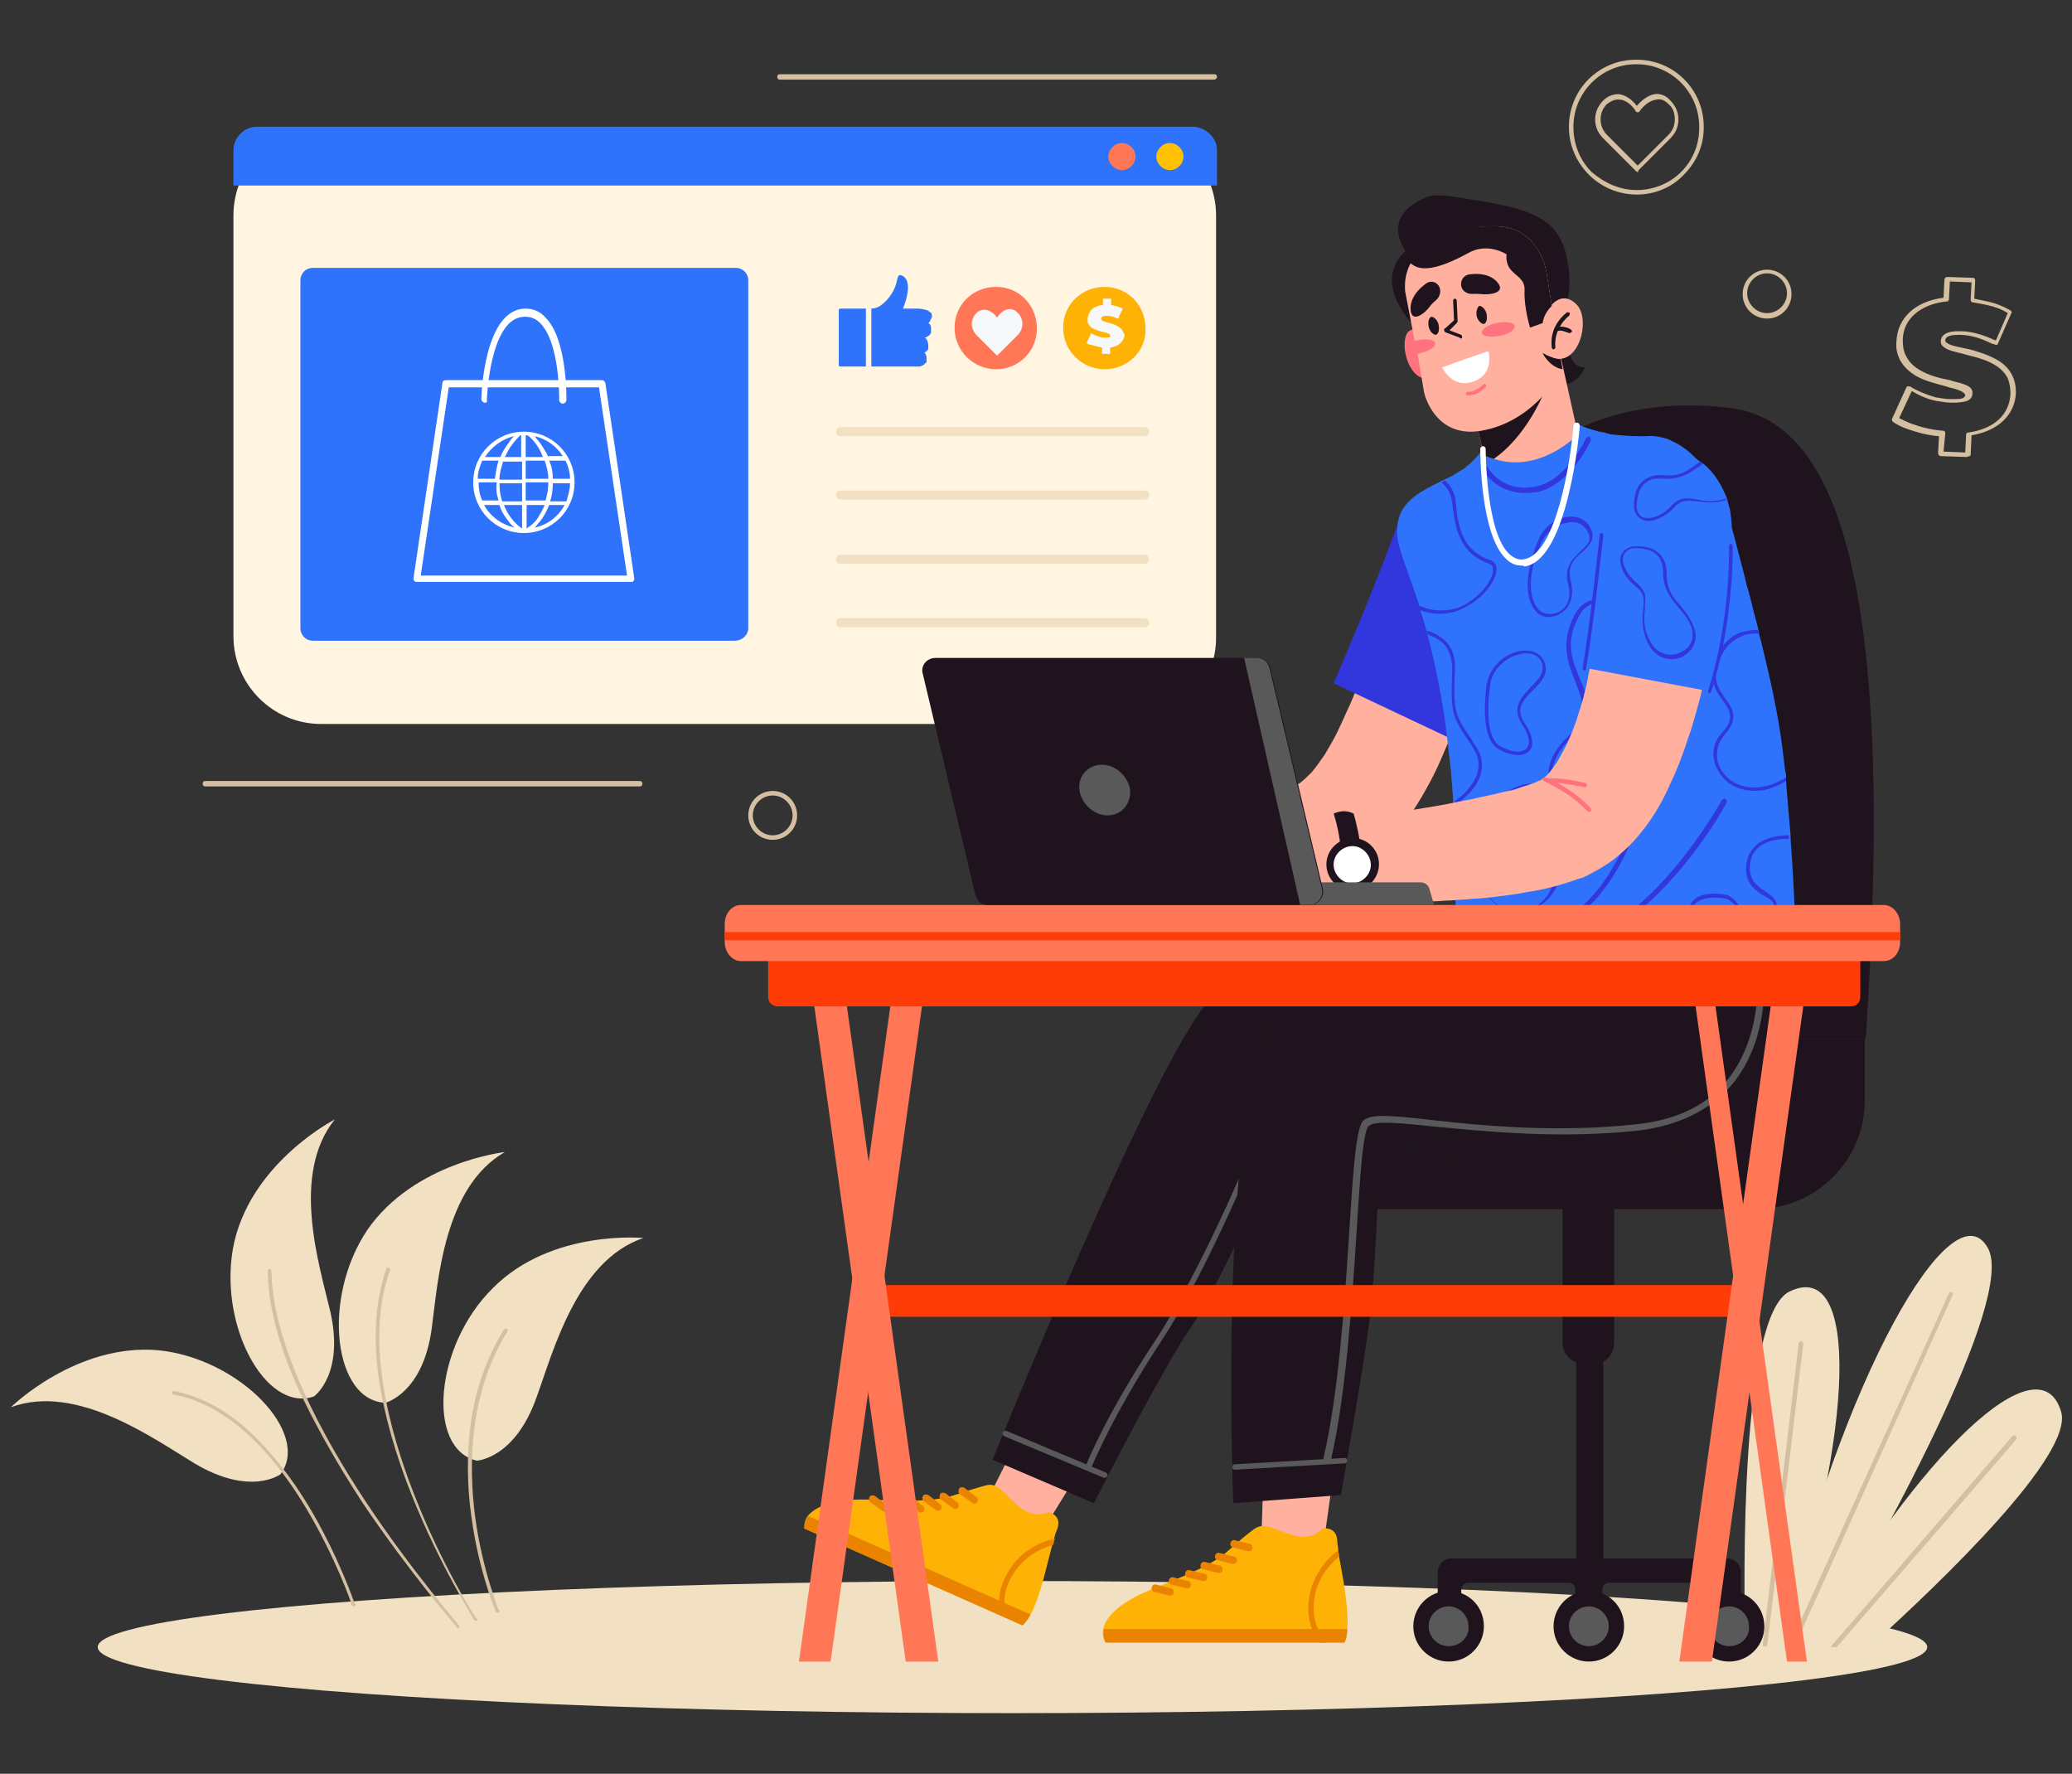 <svg xmlns:serif="http://www.serif.com/" xmlns="http://www.w3.org/2000/svg" xmlns:xlink="http://www.w3.org/1999/xlink" id="Layer_1" x="0px" y="0px" viewBox="0 0 229 196" style="enable-background:new 0 0 229 196;" xml:space="preserve"><rect x="0" y="0" width="229" height="196" fill="#333333" stroke="none"/> <style type="text/css"> .st0{fill:#F1E0C2;} .st1{fill:#D4BFA0;} .st2{fill:#FFF5E0;} .st3{fill:#2F72FB;} .st4{fill:#FFFFFF;} .st5{fill:#FF7757;} .st6{fill:#F7F8F9;} .st7{fill:#FDB205;} .st8{fill:#FFC100;} .st9{fill:#1F141D;} .st10{fill:#595959;} .st11{fill:#FFB09F;} .st12{fill:#3136DD;} .st13{fill:#EA8400;} .st14{fill:#FF737F;} .st15{fill:#FF3B08;} </style> <g> <g> <ellipse class="st0" cx="111.9" cy="182" rx="101.1" ry="7.3"></ellipse> </g> <g> <g> <g> <g> <g> <g> <g> <g> <g> <g> <path class="st0" d="M31,162.9c0,0-3.3,2.5-9.5-1.2c-4.5-2.7-13-8.9-20.3-6.2c0,0,7.2-7.1,16.3-6.3 C26.5,150.1,34.4,158.4,31,162.9"></path> </g> </g> </g> <g> <g> <g> <path class="st1" d="M39.2,177.5C39.2,177.5,39.2,177.5,39.2,177.5c-0.1,0-0.2,0-0.3-0.1c0-0.1-1.8-5.3-5.1-10.8 c-3-5-8-11.3-14.6-12.5c-0.1,0-0.2-0.1-0.2-0.2c0-0.1,0.1-0.2,0.2-0.2c3,0.6,5.9,2.1,8.6,4.7c2.2,2.1,4.3,4.7,6.3,8 c3.3,5.5,5.1,10.8,5.1,10.8C39.4,177.3,39.3,177.4,39.2,177.5z"></path> </g> </g> </g> </g> <g> <g> <g> <g> <path class="st0" d="M34.7,154.3c0,0,3.4-2.4,1.8-9.4c-1.2-5.1-4.4-15.1,0.5-21.2c0,0-9,4.6-11.1,13.5 C23.9,146.1,29.3,156.2,34.7,154.3"></path> </g> </g> </g> <g> <g> <g> <path class="st1" d="M50.7,179.9c-0.1,0-0.2,0-0.2-0.1c-0.1-0.1-5.2-6-10.4-13.7c-3-4.6-5.4-8.9-7.2-12.8 c-2.2-4.9-3.3-9.3-3.3-12.9c0-0.1,0.1-0.2,0.2-0.2c0.1,0,0.2,0.1,0.2,0.2c0.1,8.2,5.7,18.4,10.4,25.5 c5.1,7.7,10.3,13.6,10.3,13.7C50.8,179.6,50.8,179.8,50.7,179.9C50.7,179.9,50.7,179.9,50.7,179.9z"></path> </g> </g> </g> </g> <g> <g> <g> <g> <path class="st0" d="M42.6,155c0,0,4.1-1,5.1-8.1c0.7-5.2,1.3-15.7,8.1-19.6c0,0-10,1.1-15.2,8.6 C35.5,143.5,36.9,154.8,42.6,155"></path> </g> </g> </g> <g> <g> <g> <path class="st1" d="M52.7,179.1c-0.1,0-0.2,0-0.3-0.1c0-0.1-3.8-6-6.9-13.8c-1.8-4.5-3-8.8-3.6-12.6 c-0.7-4.8-0.4-9,0.8-12.4c0-0.1,0.2-0.2,0.3-0.1c0.1,0,0.2,0.2,0.1,0.3c-2.8,7.6-0.1,17.7,2.7,24.8 c3,7.7,6.8,13.7,6.9,13.7C52.8,178.9,52.8,179,52.7,179.1C52.7,179.1,52.7,179.1,52.7,179.1z"></path> </g> </g> </g> </g> <g> <g> <g> <g> <path class="st0" d="M52.7,161.4c0,0,4.2-0.2,6.6-7c1.8-4.9,4.4-15.1,11.8-17.6c0,0-10.1-1-16.6,5.5 C48,148.7,47.1,160.1,52.7,161.4"></path> </g> </g> </g> <g> <g> <g> <path class="st1" d="M55.1,178.2c-0.1,0-0.2,0-0.3-0.1c0,0-1.9-4.5-2.7-10.5c-0.5-3.5-0.5-6.9-0.1-10.1 c0.5-3.9,1.8-7.5,3.7-10.6c0.1-0.1,0.2-0.1,0.3-0.1c0.1,0.1,0.1,0.2,0.1,0.3c-4.3,6.9-4.3,14.9-3.6,20.4 c0.8,6,2.6,10.3,2.6,10.4C55.3,178,55.2,178.1,55.1,178.2C55.1,178.2,55.1,178.2,55.1,178.2z"></path> </g> </g> </g> </g> </g> </g> </g> </g> <g> <g> <g> <g> <g> <g> <g> <g> <g> <g> <path class="st0" d="M197,182c8-24,8.5-43,0.8-39.3c-5.5,2.6-5.1,32.1-4.9,39.3H197z"></path> </g> </g> </g> </g> </g> <g> <g> <g> <g> <g> <g> <path class="st1" d="M195.3,182l4-33.5c0-0.1-0.1-0.3-0.2-0.3c-0.1,0-0.3,0.1-0.3,0.2l-4,33.5H195.3z"></path> </g> </g> </g> </g> </g> </g> </g> <g> <g> <g> <g> <g> <g> <path class="st0" d="M206.6,182c8.3-7.5,22.6-21.3,21.2-26c-2.4-8.1-15.7,4.6-27.9,26H206.6z"></path> </g> </g> </g> </g> </g> <g> <g> <g> <g> <g> <g> <path class="st1" d="M203,182l19.8-22.9c0.1-0.1,0.1-0.3,0-0.4c-0.1-0.1-0.3-0.1-0.4,0L202.3,182H203z"></path> </g> </g> </g> </g> </g> </g> </g> <g> <g> <g> <g> <g> <g> <path class="st0" d="M201.1,182c6.2-10.6,21.8-38.4,18.6-44.1c-3.9-7-16.2,14.4-23.1,44.1H201.1z"></path> </g> </g> </g> </g> </g> <g> <g> <g> <g> <g> <g> <path class="st1" d="M198.3,182l17.5-38.9c0.1-0.1,0-0.3-0.1-0.3c-0.1-0.1-0.3,0-0.3,0.1L197.7,182H198.3z"></path> </g> </g> </g> </g> </g> </g> </g> </g> </g> </g> </g> </g> <g> <g> <path class="st2" d="M124.7,80H35.5c-5.4,0-9.7-4.4-9.7-9.7V23.8c0-5.4,4.4-9.7,9.7-9.7h89.2c5.4,0,9.7,4.4,9.7,9.7v46.5 C134.5,75.7,130.1,80,124.7,80z"></path> </g> <g> <g> <g> <path class="st3" d="M81.2,70.8H34.6c-0.8,0-1.4-0.6-1.4-1.4V31c0-0.8,0.6-1.4,1.4-1.4h46.7c0.8,0,1.4,0.6,1.4,1.4v38.4 C82.7,70.2,82,70.8,81.2,70.8z"></path> </g> <g> <g> <path class="st4" d="M69.7,64.3H46.1c-0.1,0-0.2,0-0.3-0.1c-0.1-0.1-0.1-0.2-0.1-0.3l3.2-21.6c0-0.2,0.2-0.3,0.4-0.3h17.2 c0.2,0,0.3,0.1,0.4,0.3l3.2,21.6c0,0.1,0,0.2-0.1,0.3C70,64.3,69.8,64.3,69.7,64.3z M46.5,63.6h22.8l-3.1-20.8H49.6 L46.5,63.6z"></path> </g> <g> <g> <g> <path class="st4" d="M57.9,47.7c-3.1,0-5.6,2.5-5.6,5.6c0,3.1,2.5,5.6,5.6,5.6c3.1,0,5.6-2.5,5.6-5.6 C63.5,50.2,61,47.7,57.9,47.7z M58.1,55.3v-2h2.5c0,0.7-0.1,1.3-0.3,2H58.1z M59.7,57.6c0.4-0.5,0.7-1.1,1-1.8h1.7 c-0.7,1.3-1.9,2.2-3.3,2.5C59.3,58.1,59.5,57.8,59.7,57.6z M60.2,55.8c-0.2,0.5-0.5,1-0.8,1.5c-0.5,0.7-1.1,1-1.2,1.1 l0-2.6H60.2z M58.1,50.5v-2.4c0.1,0,0.1,0,0.2,0c0.3,0.2,1.2,1,1.7,2.4H58.1z M60.6,50.5c-0.2-0.5-0.5-0.9-0.8-1.4 c-0.2-0.3-0.5-0.6-0.7-0.9c1.3,0.3,2.4,1.1,3.1,2.2H60.6z M58.1,52.9v-2h2.1c0.2,0.6,0.4,1.3,0.4,2H58.1z M61.1,52.9 c0-0.7-0.1-1.3-0.4-2h1.8c0.3,0.6,0.5,1.3,0.5,2H61.1z M63,53.4c0,0.7-0.2,1.3-0.4,2h-1.8c0.2-0.6,0.3-1.3,0.3-2H63z M55.1,55.3h-1.8c-0.3-0.6-0.4-1.3-0.4-2h2C54.8,54.1,54.9,54.7,55.1,55.3z M55.8,50.5c0.2-0.4,0.4-0.8,0.6-1.1 c0.5-0.7,0.9-1.1,1.1-1.3c0,0,0.1,0,0.1,0v2.4H55.8z M57.7,51v2h-2.5c0-0.7,0.2-1.3,0.4-2H57.7z M53.6,50.5 c0.7-1.1,1.9-2,3.2-2.3c-0.3,0.3-0.5,0.6-0.7,0.9c-0.3,0.4-0.6,0.9-0.8,1.4H53.6z M57.7,53.4v2h-2.2 c-0.2-0.6-0.3-1.3-0.3-2H57.7z M52.8,52.9c0-0.7,0.2-1.3,0.5-2h1.8c-0.2,0.6-0.3,1.3-0.4,2H52.8z M55.2,55.8 c0.2,0.7,0.6,1.3,1,1.8c0.2,0.3,0.4,0.5,0.7,0.7c-1.4-0.3-2.7-1.2-3.4-2.5H55.2z M57.7,55.8v2.6c-0.3-0.2-1.4-1-2-2.6H57.7 z"></path> </g> </g> </g> <g> <path class="st4" d="M53.6,44.5C53.6,44.5,53.6,44.5,53.6,44.5c-0.2,0-0.4-0.2-0.4-0.4c0-0.4,0.3-10,4.9-10 c0.8,0,1.6,0.3,2.2,1c2.4,2.4,2.3,8.8,2.3,9.1c0,0.2-0.2,0.4-0.4,0.4c0,0,0,0,0,0c-0.2,0-0.4-0.2-0.4-0.4 c0-0.1,0.1-6.3-2.1-8.5c-0.5-0.5-1-0.7-1.7-0.7c-3.9,0-4.2,9.2-4.2,9.3C53.9,44.3,53.8,44.5,53.6,44.5z"></path> </g> </g> </g> </g> <g> <g> <g> <path class="st0" d="M126.5,48.2H92.9c-0.3,0-0.5-0.2-0.5-0.5s0.2-0.5,0.5-0.5h33.6c0.3,0,0.5,0.2,0.5,0.5 S126.8,48.2,126.5,48.2z"></path> </g> </g> <g> <g> <path class="st0" d="M126.5,55.2H92.9c-0.3,0-0.5-0.2-0.5-0.5c0-0.3,0.2-0.5,0.5-0.5h33.6c0.3,0,0.5,0.2,0.5,0.5 C127,55,126.8,55.2,126.5,55.2z"></path> </g> </g> <g> <g> <path class="st0" d="M126.5,62.3H92.9c-0.3,0-0.5-0.2-0.5-0.5c0-0.3,0.2-0.5,0.5-0.5h33.6c0.3,0,0.5,0.2,0.5,0.5 C127,62.1,126.8,62.3,126.5,62.3z"></path> </g> </g> <g> <g> <path class="st0" d="M126.5,69.3H92.9c-0.3,0-0.5-0.2-0.5-0.5s0.2-0.5,0.5-0.5h33.6c0.3,0,0.5,0.2,0.5,0.5 S126.8,69.3,126.5,69.3z"></path> </g> </g> <g> <g> <g> <g> <g> <g> <g> <path class="st3" d="M95.7,34.1l0,6.4l-2.8,0c-0.1,0-0.1,0-0.2-0.1c0,0,0-0.1,0-0.1l0-6c0,0,0-0.1,0-0.1c0,0,0,0,0,0 c0,0,0,0,0,0c0,0,0.1-0.1,0.2-0.1L95.7,34.1z"></path> </g> </g> </g> </g> <g> <g> <g> <path class="st3" d="M103,35C102.9,35,102.9,35,103,35c-0.1,0.2-0.1,0.3-0.2,0.4c0,0,0,0,0,0.1c-0.1,0.1-0.1,0.1-0.2,0.2 c0.2,0.1,0.3,0.3,0.3,0.6c0,0,0,0,0,0.1c0,0,0,0,0,0.1c0,0,0,0,0,0.1c0,0,0,0,0,0c0,0,0,0,0,0.1c0,0.1,0,0.1-0.1,0.2 c0,0.1-0.1,0.2-0.2,0.2c-0.1,0.1-0.2,0.2-0.4,0.2c0.2,0.1,0.4,0.4,0.4,1c0,0.1,0,0.1,0,0.2c0,0.1-0.1,0.2-0.1,0.2 c0,0,0,0,0,0c0,0,0,0-0.1,0.1c-0.1,0.1-0.2,0.2-0.3,0.2c0,0,0,0,0.1,0c0,0,0,0,0,0c0,0,0.1,0.1,0.1,0.1c0,0,0,0,0,0 c0,0,0,0,0,0c0,0,0,0,0,0.1c0,0,0,0,0,0c0,0,0,0,0,0c0.1,0.1,0.1,0.2,0.1,0.4c0,0,0,0.1,0,0.1c0,0,0,0.1,0,0.1 c0,0,0,0,0,0.1c0,0,0,0,0,0c0,0,0,0,0,0.1c0,0,0,0.1-0.1,0.1c0,0,0,0-0.1,0.1c0,0,0,0-0.1,0.1c0,0,0,0,0,0c0,0,0,0,0,0 c0,0-0.1,0-0.1,0.1c0,0-0.1,0-0.1,0c-0.1,0-0.1,0.1-0.2,0.1l-0.1,0c-0.1,0-0.1,0-0.2,0c0,0,0,0-0.1,0c-0.1,0-0.1,0-0.2,0 c0,0,0,0-0.1,0l-0.1,0c0,0,0,0-0.1,0c0,0,0,0,0,0c0,0,0,0-0.1,0c0,0-0.1,0-0.1,0c-0.2,0-0.4,0-0.4,0l-3.1,0l0,0l-0.8,0 l0-6.4c0.3,0,0.6-0.1,0.8-0.2c0.2-0.1,0.3-0.2,0.3-0.2c0.3-0.2,0.6-0.5,0.9-0.9c0.7-0.9,0.8-1.7,0.9-2.1c0,0,0,0,0,0 c0.1-0.2,0.1-0.3,0.3-0.3c0.6,0.1,1.4,0.9,0.3,3.7c0.2,0,0.5,0,0.8,0c0,0,0,0,0,0c0,0,0,0,0,0c0,0,0,0,0,0 c0.2,0,0.4,0,0.5,0c0.1,0,0.2,0,0.3,0c0.4,0,0.8,0.1,1.1,0.2c0.1,0,0.1,0.1,0.2,0.1c0,0,0,0,0,0c0,0,0,0,0,0 c0,0,0,0.1,0.1,0.1c0,0,0,0,0,0C103,34.6,103,34.8,103,35z"></path> </g> </g> </g> </g> </g> <g> <g> <g> <g> <path class="st5" d="M110.1,40.8L110.1,40.8c-2.5,0-4.6-2-4.6-4.6l0,0c0-2.5,2-4.5,4.6-4.5l0,0c2.5,0,4.5,2,4.5,4.6l0,0 C114.6,38.8,112.6,40.8,110.1,40.8z"></path> </g> </g> </g> <g> <g> <g> <path class="st6" d="M113,35.8c0,0.4-0.2,0.9-0.5,1.2l-2.3,2.3l-2.3-2.3c-0.3-0.3-0.5-0.8-0.5-1.2c0-0.4,0.2-0.9,0.5-1.2 c0.6-0.6,1.6-0.5,2.3,0.5c0.7-1.1,1.7-1.2,2.3-0.5C112.8,34.9,113,35.3,113,35.8z"></path> </g> </g> </g> </g> <g> <g> <g> <g> <g> <path class="st7" d="M122.1,40.8L122.1,40.8c-2.5,0-4.6-2-4.6-4.6l0,0c0-2.5,2-4.5,4.6-4.5l0,0c2.5,0,4.5,2,4.5,4.6l0,0 C126.7,38.8,124.6,40.8,122.1,40.8z"></path> </g> </g> </g> </g> <g> <g> <g> <g> <path class="st6" d="M124.1,36.6c-0.2-0.4-0.6-0.6-1.1-0.8c-0.5-0.2-1-0.2-1.2-0.4c-0.1,0-0.1-0.1-0.1-0.2 c0-0.1,0.1-0.3,0.5-0.3h0c0,0,0.1,0,0.1,0c0.4,0,0.8,0.1,1.2,0.3c0,0,0.1,0,0.1,0l0.1-0.3l0.4-0.8 c-0.2-0.1-0.5-0.2-0.8-0.3c-0.2,0-0.3-0.1-0.5-0.1l0-0.4l0-0.3l-0.9,0l0,0.7c-1.1,0.1-1.6,0.7-1.7,1.5 c0,0.3,0,0.5,0.1,0.6c0.1,0.2,0.3,0.4,0.5,0.5c0.4,0.2,0.8,0.3,1.2,0.4c0.4,0.1,0.7,0.2,0.7,0.4c0,0.2-0.2,0.2-0.6,0.2 c-0.2,0-0.4,0-0.6-0.1c-0.3-0.1-0.7-0.2-0.9-0.4l-0.5,1.1c0.1,0.1,0.3,0.2,0.5,0.2c0.3,0.1,0.7,0.2,1.2,0.3l0,0.4l0,0.3 l0.9,0l0-0.7c1-0.1,1.6-0.8,1.6-1.5C124.2,37,124.2,36.8,124.1,36.6z"></path> </g> </g> </g> </g> </g> </g> </g> <g> <path class="st3" d="M134.5,16.6v3.9H25.8v-3.9c0-1.4,1.2-2.6,2.6-2.6h103.5C133.3,14.1,134.5,15.2,134.5,16.6z"></path> </g> <g> <g> <g> <g> <path class="st3" d="M120.3,17.3c0,0.8-0.7,1.5-1.5,1.5s-1.5-0.7-1.5-1.5c0-0.8,0.7-1.5,1.5-1.5S120.3,16.5,120.3,17.3z"></path> </g> </g> </g> <g> <g> <g> <path class="st5" d="M125.5,17.3c0,0.8-0.7,1.5-1.5,1.5s-1.5-0.7-1.5-1.5c0-0.8,0.7-1.5,1.5-1.5S125.5,16.5,125.5,17.3z"></path> </g> </g> </g> <g> <g> <g> <path class="st8" d="M130.8,17.3c0,0.8-0.7,1.5-1.5,1.5c-0.8,0-1.5-0.7-1.5-1.5c0-0.8,0.7-1.5,1.5-1.5 C130.1,15.8,130.8,16.5,130.8,17.3z"></path> </g> </g> </g> </g> </g> <g> <g> <g> <path class="st9" d="M174.1,47.6c0,0,6.4-3.9,17.3-2.5c11.6,1.6,18.2,19.2,14.8,69.7h-12.8L174.1,47.6z"></path> </g> <g> <g> <g> <path class="st9" d="M152.5,133.6h41.6c6.6,0,12-5.4,12-12v-6.8h-53.6c-4.1,0-7.4,3.3-7.4,7.4v3.9 C145.1,130.3,148.4,133.6,152.5,133.6z"></path> </g> </g> <g> <g> <g> <g> <path class="st9" d="M176.2,150.7H175c-1.2,0-2.3-1-2.3-2.3v-17.9h5.7v17.9C178.4,149.7,177.4,150.7,176.2,150.7z"></path> </g> </g> <g> <g> <path class="st9" d="M192.4,173.7v3.6h-2.6v-1.6c0-0.5-0.4-0.8-0.8-0.8h-11.2c-0.4,0-0.7,0.3-0.7,0.7v1.8h-3v-1.8 c0-0.4-0.3-0.7-0.7-0.7h-11.1c-0.5,0-0.8,0.4-0.8,0.8v1.6h-2.6v-3.6c0-0.8,0.7-1.5,1.5-1.5h13.8v-46.5h3v46.5H191 C191.8,172.3,192.4,172.9,192.4,173.7z"></path> </g> </g> </g> <g> <g> <g> <path class="st9" d="M164,179.7c0,2.1-1.7,3.9-3.9,3.9c-2.1,0-3.9-1.7-3.9-3.9c0-2.1,1.7-3.9,3.9-3.9 C162.3,175.8,164,177.5,164,179.7z"></path> </g> </g> <g> <g> <path class="st10" d="M160.1,181.9c-1.2,0-2.2-1-2.2-2.2c0-1.2,1-2.2,2.2-2.2c1.2,0,2.2,1,2.2,2.2 C162.4,180.9,161.4,181.9,160.1,181.9z"></path> </g> </g> </g> <g> <g> <g> <path class="st9" d="M179.5,179.7c0,2.1-1.7,3.9-3.9,3.9c-2.1,0-3.9-1.7-3.9-3.9c0-2.1,1.7-3.9,3.9-3.9 C177.8,175.8,179.5,177.5,179.5,179.7z"></path> </g> </g> <g> <g> <path class="st10" d="M175.6,181.9c-1.2,0-2.2-1-2.2-2.2c0-1.2,1-2.2,2.2-2.2c1.2,0,2.2,1,2.2,2.2 C177.8,180.9,176.8,181.9,175.6,181.9z"></path> </g> </g> </g> <g> <g> <g> <circle class="st9" cx="191.1" cy="179.7" r="3.9"></circle> </g> </g> <g> <g> <path class="st10" d="M191.1,181.9c-1.2,0-2.2-1-2.2-2.2c0-1.2,1-2.2,2.2-2.2c1.2,0,2.2,1,2.2,2.2 C193.4,180.9,192.4,181.9,191.1,181.9z"></path> </g> </g> </g> </g> </g> <g> <g> <g> <g> <g> <path class="st11" d="M154,61.1l-0.1,0.7l-0.2,0.7l-0.3,1.5c-0.2,1-0.5,2-0.7,3c-0.2,1-0.5,2-0.8,3c-0.3,1-0.6,2-0.9,2.9 c-0.3,1-0.6,1.9-1,2.9c-0.3,0.9-0.7,1.9-1.1,2.7c-0.4,0.9-0.8,1.8-1.2,2.6c-0.4,0.8-0.9,1.6-1.3,2.3 c-0.5,0.7-0.9,1.3-1.4,1.9c-0.5,0.5-0.9,0.9-1.3,1.2c-0.2,0.1-0.3,0.2-0.5,0.3c-0.1,0.1-0.2,0.1-0.3,0.1c0,0,0,0,0,0 l-0.2,0l-0.4,0.1l-0.8,0.1l-1.6,0.3l-1.6,0.2l-1.6,0.2c-1,0.2-2.1,0.3-3.2,0.5l-1.6,0.2c-0.5,0.1-1.1,0.2-1.6,0.2l-0.8,0.1 l-0.8,0.1c-0.3,0-0.5,0.1-0.8,0.1c-0.3,0-0.5,0.1-0.8,0.1l-0.2,0c-2.5,0.5-4.1,2.9-3.7,5.3c0.4,2.1,2.1,3.5,4.1,3.7 l0.9,0.1c0.3,0,0.6,0,0.8,0.1c0.6,0,1.1,0.1,1.7,0.1l0.8,0l0.8,0c0.6,0,1.1,0,1.7,0c0.6,0,1.1,0,1.7,0c0.6,0,1.1,0,1.7,0 c1.1,0,2.3,0,3.4-0.1c0.6,0,1.1-0.1,1.7-0.1l0.9-0.1l0.4,0l0.2,0l0.4,0c1-0.1,1.9-0.4,2.8-0.7c0.9-0.3,1.7-0.8,2.5-1.2 c0.7-0.5,1.4-1,2-1.5c0.6-0.5,1.2-1.1,1.7-1.6c0.5-0.5,1-1.1,1.4-1.6c0.4-0.6,0.8-1.1,1.2-1.7c0.8-1.1,1.4-2.2,2-3.3 c0.6-1.1,1.1-2.2,1.6-3.4c0.5-1.1,0.9-2.2,1.4-3.4c0.4-1.1,0.8-2.2,1.2-3.4c0.4-1.1,0.7-2.2,1-3.4c0.3-1.1,0.6-2.2,0.9-3.4 c0.3-1.1,0.5-2.3,0.7-3.4c0.1-0.6,0.2-1.1,0.3-1.7l0.2-0.9l0.1-0.4L166,63c0.5-3.3-1.8-6.4-5.1-6.9 c-3.2-0.5-6.2,1.6-6.9,4.8L154,61.1z"></path> </g> </g> </g> <g> <g> <g> <path class="st12" d="M167.1,64.7c-0.8,2.7-4.1,12.1-7,16.8l-12.7-6c0,0,4.3-10,6.6-16.3c0.7-2.1,2.3-3.7,4.4-4.4 c1.4-0.5,3.1-0.6,4.9,0.3c3.7,1.7,4,5.8,4,7.8C167.3,63.5,167.2,64.1,167.1,64.7z"></path> </g> </g> </g> </g> <g> <g> <g> <g> <g> <g> <g> <polygon class="st11" points="118.9,163.2 115.5,168.7 109.1,165.8 112,160 "></polygon> </g> </g> </g> </g> </g> <g> <g> <g> <path class="st7" d="M88.9,168.9l24.1,10.7c0.3-0.2,0.6-0.7,0.9-1.2c1.1-2,1.8-5.5,2.4-7.7c0.1-0.3,0.1-0.5,0.2-0.7 c0.1-0.4,0.2-0.7,0.3-0.9c0.7-1.7-0.9-2-0.9-2c-3.5,1.3-4.7-3.5-6.8-3c0,0-0.9,0.2-3.6,1.1c-2.7,0.9-6.4,0.6-9.7,0.5 c-4.2-0.1-5.9,1-6.6,1.9C88.8,168.3,88.9,168.9,88.9,168.9z"></path> </g> </g> <g> <g> <g> <g> <g> <g> <path class="st13" d="M88.9,168.9l24.1,10.7c0.3-0.2,0.6-0.7,0.9-1.2l-24.6-10.9C88.8,168.3,88.9,168.9,88.9,168.9z"></path> </g> </g> </g> </g> </g> </g> <g> <g> <g> <g> <g> <g> <g> <path class="st13" d="M110.6,178.5l0.7,0.3c-0.4-1.1-0.5-2.7,0.4-4.4c1.2-2.3,3.3-3.3,4.7-3.7 c0.1-0.3,0.1-0.5,0.2-0.7c-1.4,0.3-4,1.3-5.4,4.1C110.3,175.8,110.3,177.3,110.6,178.5z"></path> </g> </g> </g> </g> </g> </g> </g> <g> <g> <g> <g> <g> <g> <path class="st13" d="M105.4,166.7c0.2,0.1,0.4,0,0.5-0.1c0.1-0.2,0.1-0.5-0.1-0.6l-1.3-1c-0.2-0.1-0.5-0.1-0.6,0.1 c-0.1,0.2-0.1,0.5,0.1,0.6L105.4,166.7C105.4,166.7,105.4,166.7,105.4,166.7z"></path> </g> </g> </g> </g> </g> </g> <g> <g> <g> <g> <g> <g> <path class="st13" d="M107.5,166.1c0.2,0.1,0.4,0,0.5-0.1c0.1-0.2,0.1-0.5-0.1-0.6l-1.3-1c-0.2-0.1-0.5-0.1-0.6,0.1 c-0.1,0.2-0.1,0.5,0.1,0.6L107.5,166.1C107.4,166.1,107.4,166.1,107.5,166.1z"></path> </g> </g> </g> </g> </g> </g> <g> <g> <g> <g> <g> <g> <path class="st13" d="M103.5,166.9c0.2,0.1,0.4,0,0.5-0.1c0.1-0.2,0.1-0.5-0.1-0.6l-1.3-1c-0.2-0.1-0.5-0.1-0.6,0.1 c-0.1,0.2-0.1,0.5,0.1,0.6L103.5,166.9C103.5,166.9,103.5,166.9,103.5,166.9z"></path> </g> </g> </g> </g> </g> </g> <g> <g> <g> <g> <g> <g> <path class="st13" d="M101.6,167.1c0.2,0.1,0.4,0,0.5-0.1c0.1-0.2,0.1-0.5-0.1-0.6l-1.3-1c-0.2-0.1-0.5-0.1-0.6,0.1 c-0.1,0.2-0.1,0.5,0.1,0.6L101.6,167.1C101.6,167.1,101.6,167.1,101.6,167.1z"></path> </g> </g> </g> </g> </g> </g> <g> <g> <g> <g> <g> <g> <path class="st13" d="M99.7,167.1c0.2,0.1,0.4,0,0.5-0.1c0.1-0.2,0.1-0.5-0.1-0.6l-1.3-1c-0.2-0.1-0.5-0.1-0.6,0.1 c-0.1,0.2-0.1,0.5,0.1,0.6L99.7,167.1C99.6,167.1,99.6,167.1,99.7,167.1z"></path> </g> </g> </g> </g> </g> </g> <g> <g> <g> <g> <g> <g> <path class="st13" d="M97.6,167c0.2,0.1,0.4,0,0.5-0.1c0.1-0.2,0.1-0.5-0.1-0.6l-1.3-1c-0.2-0.1-0.5-0.1-0.6,0.1 c-0.1,0.2-0.1,0.5,0.1,0.6L97.6,167C97.5,167,97.5,167,97.6,167z"></path> </g> </g> </g> </g> </g> </g> </g> </g> <g> <g> <g> <path class="st9" d="M133.8,110.4c2.2-2.2,19.9-7.1,31.6-3.9c1.3,2.6,3.1,9.1-1.1,15.2c-15.4,2.5-24,7.7-24,7.7 s-5.5,12.6-8.7,17.3c-3.2,4.6-10.7,19.4-10.7,19.4l-11.2-4.8C109.7,161.3,127.8,116.4,133.8,110.4z"></path> </g> </g> </g> <g> <g> <g> <path class="st10" d="M122.1,163.3c0,0-0.1,0-0.1,0l-11-4.6c-0.2-0.1-0.2-0.3-0.2-0.4c0.1-0.2,0.3-0.2,0.4-0.2l11,4.6 c0.2,0.1,0.2,0.3,0.2,0.4C122.3,163.2,122.2,163.3,122.1,163.3z"></path> </g> </g> </g> <g> <g> <g> <path class="st10" d="M120.3,162.4c0,0-0.1,0-0.1,0c-0.2-0.1-0.2-0.3-0.2-0.4c0-0.1,2.3-5.8,7.7-13.9 c5.3-8.1,10.9-21.7,10.9-21.9c0.1-0.2,0.3-0.2,0.4-0.2c0.2,0.1,0.2,0.3,0.2,0.4c-0.1,0.1-5.6,13.9-11,22 c-5.3,8.1-7.6,13.8-7.6,13.8C120.5,162.3,120.4,162.4,120.3,162.4z"></path> </g> </g> </g> </g> <g> <g> <g> <g> <g> <g> <polygon class="st11" points="147.2,164.1 146.3,170.5 139.4,170.5 139.6,164 "></polygon> </g> </g> </g> </g> </g> <g> <g> <g> <g> <g> <path class="st7" d="M122.2,181.5h26.4c0.2-0.4,0.3-0.9,0.3-1.5c0.2-2.2-0.5-5.8-0.9-8c0-0.3-0.1-0.5-0.1-0.7 c0-0.4-0.1-0.7-0.1-0.9c0-1.8-1.6-1.5-1.6-1.5c-2.7,2.6-5.7-1.3-7.5,0c0,0-0.8,0.5-2.9,2.4c-2.1,1.9-5.7,3.1-8.7,4.4 c-3.9,1.6-5,3.3-5.2,4.4C121.8,180.9,122.2,181.5,122.2,181.5z"></path> </g> </g> </g> </g> <g> <g> <g> <g> <g> <path class="st13" d="M122.2,181.5h26.4c0.2-0.4,0.3-0.9,0.3-1.5h-26.9C121.8,180.9,122.2,181.5,122.2,181.5z"></path> </g> </g> </g> </g> </g> <g> <g> <g> <g> <g> <g> <path class="st13" d="M145.8,181.5h0.8c-0.8-0.9-1.5-2.3-1.4-4.2c0.1-2.6,1.7-4.4,2.8-5.3c0-0.3-0.1-0.5-0.1-0.7 c-1.2,0.9-3.1,2.9-3.3,6C144.5,179.1,145.1,180.5,145.8,181.5z"></path> </g> </g> </g> </g> </g> </g> <g> <g> <g> <g> <g> <path class="st13" d="M136.3,172.8c0.2,0,0.4-0.1,0.4-0.3c0.1-0.2-0.1-0.5-0.3-0.5l-1.6-0.4c-0.2-0.1-0.5,0.1-0.5,0.3 c-0.1,0.2,0.1,0.5,0.3,0.5l1.6,0.4C136.2,172.8,136.3,172.8,136.3,172.8z"></path> </g> </g> </g> </g> </g> <g> <g> <g> <g> <g> <path class="st13" d="M138,171.4c0.2,0,0.4-0.1,0.4-0.3c0.1-0.2-0.1-0.5-0.3-0.5l-1.6-0.4c-0.2-0.1-0.5,0.1-0.5,0.3 c-0.1,0.2,0.1,0.5,0.3,0.5l1.6,0.4C137.9,171.4,137.9,171.4,138,171.4z"></path> </g> </g> </g> </g> </g> <g> <g> <g> <g> <g> <path class="st13" d="M134.7,173.8c0.2,0,0.4-0.1,0.4-0.3c0.1-0.2-0.1-0.5-0.3-0.5l-1.6-0.4c-0.2-0.1-0.5,0.1-0.5,0.3 c-0.1,0.2,0.1,0.5,0.3,0.5l1.6,0.4C134.6,173.8,134.6,173.8,134.7,173.8z"></path> </g> </g> </g> </g> </g> <g> <g> <g> <g> <g> <path class="st13" d="M133,174.7c0.2,0,0.4-0.1,0.4-0.3c0.1-0.2-0.1-0.5-0.3-0.5l-1.6-0.4c-0.2-0.1-0.5,0.1-0.5,0.3 c-0.1,0.2,0.1,0.5,0.3,0.5l1.6,0.4C133,174.7,133,174.7,133,174.7z"></path> </g> </g> </g> </g> </g> <g> <g> <g> <g> <g> <path class="st13" d="M131.2,175.5c0.2,0,0.4-0.1,0.4-0.3c0.1-0.2-0.1-0.5-0.3-0.5l-1.6-0.4c-0.2-0.1-0.5,0.1-0.5,0.3 c-0.1,0.2,0.1,0.5,0.3,0.5l1.6,0.4C131.2,175.5,131.2,175.5,131.2,175.5z"></path> </g> </g> </g> </g> </g> <g> <g> <g> <g> <g> <path class="st13" d="M129.3,176.3c0.2,0,0.4-0.1,0.4-0.3c0.1-0.2-0.1-0.5-0.3-0.5l-1.6-0.4c-0.2-0.1-0.5,0.1-0.5,0.3 c-0.1,0.2,0.1,0.5,0.3,0.5l1.6,0.4C129.2,176.3,129.2,176.3,129.3,176.3z"></path> </g> </g> </g> </g> </g> </g> </g> <g> <g> <g> <g> <path class="st3" d="M161.2,110.9c0.4,0.3,0.9,0.5,1.3,0.7c0.1,0.1,0.2,0.1,0.3,0.2c0.7,0.4,1.5,0.7,2.4,1 c0.1,0,0.2,0.1,0.4,0.1c3.2,1,6.9,1.6,10.8,1.6c0.9,0,1.8,0,2.8-0.1c1.1-0.1,2.1-0.2,3.2-0.4c0.8-0.1,1.6-0.3,2.4-0.4 c0.2,0,0.3-0.1,0.5-0.1c4.6-1.1,9.1-3,12.9-5.9c0,0,0.1-0.1,0.1-0.1c0-0.1,0-0.2,0-0.3c0.3-2.8,0-9.1-0.4-14.5 c0-0.1,0-0.2,0-0.4c-0.2-2.4-0.4-4.5-0.5-6c0-0.1,0-0.3,0-0.4c0-0.2,0-0.5-0.1-0.7c-0.1-0.8-0.2-1.7-0.3-2.5 c-0.5-4-1.4-7.9-2.4-12l-0.2-0.7c0-0.1,0-0.1,0-0.2c0-0.1-0.1-0.2-0.1-0.4c-0.3-1.1-0.6-2.3-0.9-3.5c0-0.1-0.1-0.2-0.1-0.4 l0,0c-0.1-0.3-0.2-0.7-0.3-1c0-0.2-0.1-0.3-0.1-0.5c-0.4-1.5-0.8-3.1-1.2-4.6c-1.5-5.7-3.9-9.4-7-10.7 c-0.1-0.1-0.3-0.1-0.4-0.2c0,0,0,0,0,0c-0.7-0.2-1.5-0.4-2.3-0.3c-0.1,0-0.2,0-0.3,0c-0.1,0-0.2,0-0.4,0 c-1.2,0-2.3-0.1-3.2-0.2c-0.1,0-0.2,0-0.3-0.1c-0.1,0-0.3,0-0.4-0.1c-0.2,0-0.4-0.1-0.6-0.1c-0.2,0-0.3-0.1-0.4-0.1 c-1.5-0.4-2.4-0.9-2.4-0.9l-9.6,1.9c-0.6,1.4-1.5,2.3-2.5,3.1c-0.1,0.1-0.2,0.2-0.3,0.2c-0.2,0.1-0.3,0.2-0.5,0.3 c-0.4,0.3-0.8,0.5-1.3,0.7c-0.1,0.1-0.2,0.1-0.4,0.2c-2.5,1.3-5,2.3-5,5.7c0,1.6,1.1,4,2.4,7.9c0,0.2,0.1,0.3,0.1,0.5 c0.2,0.7,0.5,1.5,0.7,2.3c0,0.1,0.1,0.3,0.1,0.4c0.6,2.1,1.1,4.5,1.6,7.2c0.1,0.8,0.3,1.6,0.4,2.5c0.1,0.8,0.2,1.6,0.3,2.5 c0.1,0.8,0.2,1.6,0.3,2.5c0.1,0.7,0.1,1.5,0.2,2.3c0,0.5,0.1,1,0.1,1.5l0,0c0,0.1,0,0.3,0,0.4c0,0.2,0,0.4,0,0.6 c0,0.7,0.1,1.6,0.1,2.6c0,0.1,0,0.2,0,0.4c0,1.2,0.1,2.5,0.1,3.9c0,0.1,0,0.3,0,0.4c0.1,2.7,0.1,5.6,0.1,8.3 c0,0.2,0,0.3,0,0.5C161.3,107.6,161.2,109.4,161.2,110.9z"></path> </g> </g> <g> <g> <g> <g> <path class="st12" d="M169.8,54.4c3.8-0.8,5.9-5.5,6-5.7c0.1-0.1,0-0.3-0.1-0.4c-0.1-0.1-0.3,0-0.4,0.1 c0,0-2.2,4.9-5.8,5.4c-3.6,0.6-5-2.1-5.1-2.2c-0.1-0.1-0.2-0.2-0.4-0.1c-0.1,0.1-0.2,0.2-0.1,0.4c0,0,1.6,3.1,5.7,2.5 C169.6,54.4,169.7,54.4,169.8,54.4z"></path> </g> </g> </g> </g> <g> <g> <g> <g> <path class="st12" d="M173.4,105.3c3.5-1.2,6.9-3.6,10.2-6.9c4.5-4.6,7.2-9.6,7.2-9.7c0.1-0.1,0-0.3-0.1-0.4 c-0.1-0.1-0.3,0-0.4,0.1c0,0-2.7,5-7.1,9.6c-4.1,4.2-10.5,8.9-18.2,7.6c-0.1,0-0.3,0.1-0.3,0.2c0,0.1,0.1,0.3,0.2,0.3 C167.7,106.6,170.5,106.3,173.4,105.3z"></path> </g> </g> </g> </g> <g> <g> <g> <g> <path class="st12" d="M171.7,102.3C171.7,102.3,171.7,102.3,171.7,102.3c5.6-1.2,8.7-9.6,8.8-10c0.1-0.1,0-0.3-0.2-0.3 c-0.1-0.1-0.3,0-0.3,0.2c0,0.1-3.1,8.5-8.4,9.6c-0.1,0-0.2,0.2-0.2,0.3C171.4,102.3,171.6,102.4,171.7,102.3z"></path> </g> </g> </g> </g> <g> <g> <g> <g> <g> <path class="st12" d="M160.8,89c0.7-0.5,1.4-1.1,1.9-1.7c1.3-1.6,1.4-3.3,0.5-4.7c-0.2-0.3-0.4-0.5-0.5-0.8 c-1.9-2.8-2.1-3.1-1.9-7.7c0.1-1.5-0.3-2.6-1.2-3.4c-0.6-0.5-1.3-0.9-1.9-1c0,0.1,0.1,0.3,0.1,0.4 c0.6,0.2,1.1,0.5,1.6,0.9c0.8,0.7,1.1,1.8,1.1,3.1c-0.2,4.7,0,5.1,1.9,7.9c0.2,0.2,0.3,0.5,0.5,0.8 c1.1,1.7,0.2,3.4-0.5,4.2c-0.4,0.6-1,1.1-1.6,1.5l0,0C160.8,88.7,160.8,88.9,160.8,89z"></path> </g> </g> </g> </g> <g> <g> <g> <g> <path class="st12" d="M190.5,86c1,1.1,2.6,1.6,4.5,1.3c0.8-0.2,1.6-0.5,2.4-1c0-0.1,0-0.3,0-0.4 c-2.7,1.7-5.2,1.3-6.6-0.1c-1.3-1.3-1.4-3.2-0.2-4.6c1.6-1.8,0.9-2.9,0.1-4c-0.8-1.1-1.6-2.3-0.6-4.4 c0.5-1.3,1.4-2.1,2.4-2.5c0.6-0.3,1.3-0.3,1.9-0.3c0-0.1-0.1-0.2-0.1-0.4c-0.6,0-1.3,0.1-2,0.3c-1.2,0.5-2,1.4-2.6,2.7 c-1,2.3-0.1,3.7,0.7,4.8c0.8,1.1,1.4,2-0.1,3.6C188.8,82.6,189.3,84.7,190.5,86z"></path> </g> </g> </g> </g> <g> <g> <g> <g> <path class="st12" d="M171.6,87.5c0.9,1.6,2.9,2.4,4.7,1.9c0.3-0.1,0.6-0.2,0.9-0.3c2.4-1,5.1-3.3,6.1-6 c0.8-2.1,0.6-4.3-0.6-6.3c-1.8-2.9-2.9-5.7-3.1-7.9c-0.1-1.3-1-2.3-2.3-2.6c-1.3-0.3-2.5,0.3-3.2,1.5 c0,0.1-0.1,0.1-0.1,0.2c-1.6,3.1-0.7,5.3,0.1,7.3c0.8,2.1,1.6,3.8-0.8,6.1C171.2,83.3,170.6,85.7,171.6,87.5z M173.7,81.5c2.6-2.4,1.8-4.4,0.9-6.5c-0.8-2-1.7-4-0.1-6.9c0-0.1,0.1-0.1,0.1-0.2c0.3-0.5,0.7-0.9,1.2-1.1 c0.5-0.2,1-0.2,1.5-0.1c1.1,0.2,1.9,1.1,2,2.3c0.1,1.3,0.5,2.7,1.1,4.2c0.5,1.2,1.2,2.5,2,3.8c1.2,1.9,1.4,3.9,0.6,6 c-1.2,3-4.3,5.5-6.8,6.1c-1.7,0.5-3.5-0.2-4.3-1.7C171,85.6,171.6,83.5,173.7,81.5z"></path> </g> </g> </g> </g> <g> <g> <g> <g> <path class="st12" d="M156.8,66.9c0,0.2,0.1,0.3,0.1,0.5c1.3,0.5,2.4,0.5,3.4,0.3c0.5-0.1,0.9-0.2,1.2-0.4 c2.3-1,3.9-3.1,3.9-4.4c0-0.5-0.3-0.9-0.7-1c-2.5-0.9-3.5-2.6-3.8-6.4c-0.1-1-0.5-1.8-1.2-2.4c-0.1,0.1-0.2,0.1-0.4,0.2 c0,0,0.1,0,0.1,0.1c0.6,0.5,1,1.2,1.1,2.2c0.4,3.9,1.4,5.7,4.1,6.7c0.3,0.1,0.4,0.3,0.4,0.7c0,1.2-1.6,3.2-3.7,4.1 C160.5,67.4,158.7,67.8,156.8,66.9z"></path> </g> </g> </g> </g> <g> <g> <g> <g> <path class="st12" d="M169.8,67.6c0.4,0.5,1.2,0.7,1.9,0.5c0.2,0,0.5-0.1,0.7-0.3c1.2-0.6,1.6-2,1.2-3.6 c-0.4-1.7,0.4-2.5,1.3-3.2c0.7-0.7,1.5-1.4,0.9-2.6c-0.4-0.9-1.3-1.4-2.4-1.3c-1.3,0.1-2.5,0.9-3.2,2.2 C169.1,61.6,168,65.7,169.8,67.6z M170.5,59.7c0.5-1,1.5-1.7,2.5-1.9c0.1,0,0.2,0,0.4-0.1c1-0.1,1.7,0.3,2.1,1.1 c0.5,1-0.1,1.4-0.8,2.1c-0.8,0.8-1.9,1.7-1.4,3.6c0.4,1.4,0,2.6-1,3.1c-0.8,0.4-1.7,0.3-2.2-0.2 C168.4,65.6,169.4,61.7,170.5,59.7z"></path> </g> </g> </g> </g> <g> <g> <g> <g> <path class="st12" d="M164.3,80.5c0.2,1,0.6,1.8,1.2,2.2c1,0.6,2,0.8,2.7,0.7c0.3-0.1,0.6-0.2,0.8-0.4 c0.6-0.6,0.4-1.8-0.5-3.1c-1.1-1.6-0.1-2.6,0.9-3.6c0.9-0.9,1.8-1.8,1.3-3.1c-0.3-0.9-1.2-1.4-2.4-1.3 c-2,0.2-3.7,1.8-4,3.8C164.1,77.2,164,79,164.3,80.5z M164.7,75.7c0.1-0.9,0.5-1.6,1.1-2.2c0.6-0.6,1.3-1,2.1-1.2 c0.1,0,0.3-0.1,0.5-0.1c1-0.1,1.7,0.3,2,1c0.4,1.1-0.4,1.9-1.2,2.7c-1,1.1-2.2,2.2-1,4.1c0.8,1.2,1,2.2,0.5,2.7 c-0.5,0.6-1.8,0.4-3-0.3C164.6,81.6,164.2,79.3,164.7,75.7z"></path> </g> </g> </g> </g> <g> <g> <g> <g> <path class="st12" d="M161.1,96.8c1.5-0.5,2,0.2,2.7,1.3c0.6,1,1.4,2.1,3.2,2.6c0.6,0.1,1.2,0.2,1.7,0 c1.4-0.3,2.6-1.3,3.2-2.5c0.8-1.6,0.5-3.2-0.8-4.2c-0.6-0.4-0.9-0.8-0.9-1.2c-0.1-0.6,0.4-1.1,0.8-1.7 c0.6-0.8,1.4-1.7,0.8-2.9c-0.4-0.9-1.2-1.5-2.3-1.6c-1.7-0.1-3.7,1-5,3c-1.1,1.7-2.5,2.4-3.6,2.7c0,0.1,0,0.2,0,0.4 c1.1-0.3,2.7-1.1,3.8-2.8c1-1.5,2.4-2.5,3.7-2.7c0.3-0.1,0.7-0.1,1-0.1c0.9,0.1,1.6,0.6,2,1.4c0.4,1-0.2,1.7-0.8,2.5 c-0.5,0.6-1,1.2-0.9,2c0.1,0.5,0.4,1,1,1.5c1.4,1.1,1.3,2.6,0.7,3.8c-0.7,1.5-2.5,2.8-4.5,2.3c-1.6-0.4-2.3-1.5-3-2.4 c-0.7-1.1-1.3-2-3-1.5C161.1,96.6,161.1,96.7,161.1,96.8z"></path> </g> </g> </g> </g> <g> <g> <g> <g> <path class="st12" d="M195.6,101.5c-1.3,2.1-0.8,4.4,0.5,5.4c0.6,0.5,1.3,0.7,2,0.6c0.1,0,0.1-0.1,0.1-0.1 c0-0.1,0-0.2,0-0.3c-0.7,0.2-1.4,0-2-0.5c-1.1-0.9-1.6-3.1-0.4-4.9c1.2-1.9,0.3-2.5-0.7-3.2c-0.9-0.6-1.8-1.2-1.7-2.9 c0.1-0.9,0.4-1.5,1-2c0.5-0.4,1.2-0.7,1.9-0.8c0.5-0.1,1-0.1,1.4-0.1c0-0.1,0-0.2,0-0.4c-1,0-2.5,0.2-3.5,1 c-0.7,0.6-1.1,1.3-1.2,2.3c-0.2,1.9,0.9,2.7,1.8,3.3C196,99.5,196.6,99.9,195.6,101.5z"></path> </g> </g> </g> </g> <g> <g> <g> <g> <path class="st12" d="M165.2,112.8c0.1,0,0.2,0.1,0.4,0.1c0-0.6,0.2-1.8,1-2.6c0.7-0.7,1.7-0.9,3.1-0.8 c1.8,0.2,2.6,1,3.3,1.6c1.2,1.1,2,1.7,5.2-0.4c1.2-0.8,2.3-1.2,3.3-1.4c1.6-0.3,2.8,0,3.4,0.7c0.8,0.8,0.7,2.1-0.1,3.4 c0.2,0,0.3-0.1,0.5-0.1c0.8-1.4,0.7-2.7-0.1-3.6c-1.1-1.2-3.8-1.4-7.1,0.7c-3.1,2-3.7,1.4-4.8,0.4 c-0.7-0.7-1.6-1.5-3.5-1.7c-1.5-0.2-2.6,0.1-3.4,0.9C165.4,110.9,165.2,112.1,165.2,112.8z"></path> </g> </g> </g> </g> <g> <g> <g> <g> <path class="st12" d="M185.7,107.1c0.4,1,1.9,1.8,3.4,1.5c0.1,0,0.1,0,0.2,0c2.2-0.6,3.4-2.3,3.5-4.9 c0.1-2-0.1-3.9-1.9-4.8c0,0,0,0,0,0c-0.1,0-2.1-0.5-3.4,0.3c-0.5,0.4-0.9,0.9-1,1.6c-0.2,1.2,0.2,2,0.5,2.6 c0.3,0.7,0.5,1-0.6,1.7C185.6,105.7,185.4,106.4,185.7,107.1z M186.6,105.5c1.3-0.8,1.1-1.4,0.7-2.2 c-0.3-0.5-0.6-1.2-0.4-2.4c0.1-0.6,0.4-1.1,0.8-1.3c1.1-0.7,2.9-0.3,3.1-0.3c1.3,0.6,1.8,1.9,1.7,4.4 c-0.1,1.7-0.7,3.8-3.3,4.5c-1.3,0.3-2.7-0.4-3.1-1.3C185.8,106.4,186,105.9,186.6,105.5z"></path> </g> </g> </g> </g> <g> <g> <g> <g> <path class="st12" d="M162.5,111.6c0.1,0.1,0.2,0.1,0.3,0.2c0.8-0.9,1.1-1.9,1-2.9c-0.2-1.7-1.6-3-2.5-3.8 c0,0.2,0,0.3,0,0.5c0.8,0.8,1.9,2,2.1,3.4C163.5,109.9,163.2,110.8,162.5,111.6C162.5,111.6,162.5,111.6,162.5,111.6z"></path> </g> </g> </g> </g> </g> </g> <g> <g> <g> <g> <g> <g> <g> <path class="st9" d="M155.7,28.2c0,0-3.8-4.2,2.2-6.5c1.2-0.4,4,0.3,5.1,0.4c7.7,1.2,9.8,2.7,10.4,7.8c0,0,0,0.1,0,0.1 c0.5,4.7-2.4,8.1-2.4,8.1C170.5,30.3,158.9,26.4,155.7,28.2"></path> <path class="st9" d="M173.5,37.2c0,0-0.6,3.4,1.7,3.4c0,0-1,2.2-2.7,1.8C169.6,41.6,173.5,37.2,173.5,37.2z"></path> </g> </g> </g> <g> <g> <g> <g> <g> <g> <g> <g> <g> <path class="st11" d="M163.4,47.7l0.6,2.6c0.4,0.2,0.7,0.3,1.1,0.4c5.1,1.7,9.3-2.7,9.3-2.7l-2-9l-7.8,7.7 L163.4,47.7z"></path> </g> </g> </g> </g> </g> </g> </g> </g> <g> <g> <g> <path class="st9" d="M163.4,47.7l0.6,2.6c0.4,0.2,0.7,0.3,1.1,0.4c3.5-2.4,5.4-7,5.4-7l-6,3L163.4,47.7z"></path> </g> </g> </g> </g> <g> <g> <g> <g> <g> <g> <g> <g> <g> <path class="st9" d="M157.4,26.4c0,0-6.9,2.6-1.5,9.2C155.8,35.6,157.9,28.1,157.4,26.4z"></path> </g> </g> </g> </g> </g> </g> </g> </g> <g> <g> <g> <g> <g> <g> <g> <g> <path class="st14" d="M157.6,36.9c0,0-1.9-1.4-2.3,0.5c-0.4,1.9,1,5.3,3.1,4.2L157.6,36.9z"></path> </g> </g> </g> </g> </g> </g> </g> </g> <g> <g> <g> <g> <g> <g> <g> <g> <path class="st11" d="M157.4,43.4c0,0,1.2,5.4,6.8,4.1c5.6-1.2,8.4-6.5,8.5-6.7c0,0,0,0,0,0l-0.2-1.1l-1-5.9 l-0.5-3.2c0,0-0.5-5.8-6.1-5.6c-4.1,0.1-7.6,1.6-9,4.1c-0.5,0.9-0.7,2-0.6,3.1l1.1,5.7l0.3,1.4L157.4,43.4z"></path> </g> </g> </g> </g> </g> </g> </g> </g> <g> <g> <path class="st9" d="M161.5,37.4c0,0,0.1-0.1,0.1-0.1c0-0.1,0-0.2-0.1-0.3l-1.3-0.5l0.8-0.8c0,0,0.1-0.1,0.1-0.2 l-0.1-2.3c0-0.1-0.1-0.2-0.2-0.2c-0.1,0-0.2,0.1-0.2,0.2l0.1,2.2l-1,0.9c-0.1,0-0.1,0.1-0.1,0.2c0,0.1,0.1,0.1,0.1,0.2 l1.6,0.6C161.4,37.4,161.4,37.4,161.5,37.4z"></path> </g> </g> <g> <g> <path class="st9" d="M162.6,30.3c0,0,1.9-0.3,2.9,0.9c1,1.2-0.9,1.4-1.8,1.3c-0.9-0.1-1.2,0.1-1.7-0.2 C161.1,31.8,161.4,30.3,162.6,30.3z"></path> </g> </g> <g> <g> <path class="st9" d="M157.4,31.5c0,0-1.6,1.1-1.5,2.7c0.1,1.6,1.6,0.4,2.1-0.3c0.5-0.7,0.9-0.7,1.1-1.3 C159.5,31.5,158.3,30.6,157.4,31.5z"></path> </g> </g> <g> <g> <path class="st14" d="M163.2,43.5c0.6-0.3,0.9-0.7,1-0.7c0.1-0.1,0.1-0.2,0-0.3c-0.1-0.1-0.2-0.1-0.3,0l0,0 c0,0-0.7,0.8-1.7,0.8c-0.1,0-0.2,0.1-0.2,0.2c0,0.1,0.1,0.2,0.2,0.2C162.5,43.7,162.9,43.6,163.2,43.5z"></path> </g> </g> <g> <g> <path class="st4" d="M159.4,40.6c0,0,2.7-1,5.1-1.8c0,0,0.7,2.4-1.5,3.3C160.5,43.1,159.4,40.6,159.4,40.6z"></path> </g> </g> <g> <g> <g> <path class="st14" d="M163.8,36.8c0.1,0.4,1,0.5,2,0.3c1-0.2,1.7-0.7,1.6-1.1c-0.1-0.4-1-0.5-2-0.3 C164.4,35.9,163.7,36.4,163.8,36.8z"></path> </g> </g> </g> <g> <g> <g> <g> <g> <g> <g> <g> <g> <path class="st14" d="M156.6,39.1c0.1,0,0.3,0,0.4-0.1c1-0.2,1.7-0.7,1.6-1.1c-0.1-0.4-1-0.5-2-0.3 c-0.1,0-0.3,0.1-0.4,0.1L156.6,39.1z"></path> </g> </g> </g> </g> </g> </g> </g> </g> </g> <g> <g> <g> <g> <g> <g> <g> <g> <g> <path class="st9" d="M163.2,34.9c0.1,0.5,0.5,0.9,0.8,0.9c0.3-0.1,0.4-0.6,0.3-1.1c-0.1-0.5-0.5-0.9-0.8-0.9 C163.3,33.9,163.1,34.4,163.2,34.9z"></path> </g> </g> </g> </g> </g> </g> </g> </g> <g> <g> <g> <g> <g> <g> <g> <g> <path class="st9" d="M157.9,36.1c0.1,0.5,0.5,0.9,0.8,0.9c0.3-0.1,0.4-0.6,0.3-1.1c-0.1-0.5-0.5-0.9-0.8-0.9 C157.9,35.1,157.8,35.6,157.9,36.1z"></path> </g> </g> </g> </g> </g> </g> </g> </g> </g> <g> <g> <g> <g> <g> <g> <g> <g> <path class="st9" d="M170.5,39c0,0.1,0.8,1.6,2.2,1.8c0,0,0,0,0,0l-0.2-1.1C172.5,39.6,171.6,39.7,170.5,39z"></path> </g> </g> </g> </g> </g> </g> </g> </g> <g> <g> <g> <g> <g> <g> <g> <g> <path class="st11" d="M170.6,35c0,0,1.5-3.4,3.6-1.4c1.7,1.6,0.3,7-2.6,5.9L170.6,35z"></path> </g> </g> </g> </g> </g> </g> </g> </g> <g> <g> <g> <g> <g> <g> <g> <g> <path class="st9" d="M171.7,38.6c0.1,0,0.2-0.1,0.2-0.2c-0.2-2.2,1.4-3.4,1.5-3.5c0.1-0.1,0.1-0.2,0.1-0.3 c-0.1-0.1-0.2-0.1-0.3-0.1c-0.1,0.1-2,1.4-1.7,3.9C171.5,38.5,171.6,38.6,171.7,38.6 C171.7,38.6,171.7,38.6,171.7,38.6z"></path> </g> </g> </g> </g> </g> </g> </g> </g> <g> <g> <g> <g> <g> <g> <g> <g> <path class="st9" d="M173.5,36.8c0.1,0,0.1-0.1,0.2-0.1c0.1-0.1,0-0.2-0.1-0.3c-0.1-0.1-1-0.5-1.7-0.2 c-0.1,0.1-0.2,0.2-0.1,0.3c0.1,0.1,0.2,0.2,0.3,0.1c0.4-0.2,1,0.1,1.3,0.2C173.4,36.8,173.5,36.8,173.5,36.8z"></path> </g> </g> </g> </g> </g> </g> </g> </g> </g> <g> <g> <g> <g> <g> <g> <path class="st9" d="M155.8,28.9c0.1,0.2,0.2,0.3,0.4,0.4c1.3,0.9,3.8-0.1,6-1.3c2.2-1.3,4.3,0.1,4.3,0.1 c-0.2,2.4,2.1,2.1,2,4c-0.1,1.8,0.6,4.1,0.6,4.1l1.4-0.5c0.1-0.9,0.7-1.6,1-1.9l-0.5-3.2c0,0-0.5-5.8-6.1-5.6 C160.8,25,157.2,26.5,155.8,28.9z"></path> </g> </g> </g> </g> </g> </g> </g> </g> <g> <g> <g> <g> <g> <g> <g> <g> <g> <g> <g> <path class="st4" d="M168.2,62.5c-0.6,0-1.2-0.2-1.7-0.7c-2.9-2.6-2.9-11.8-2.9-12.2c0-0.2,0.2-0.3,0.3-0.3 c0,0,0,0,0,0c0.2,0,0.3,0.2,0.3,0.3c0,0.1,0,9.4,2.7,11.7c0.5,0.4,1,0.6,1.5,0.5c3.6-0.5,5.2-10.9,5.5-14.8 c0-0.2,0.2-0.3,0.4-0.3c0.2,0,0.3,0.2,0.3,0.4c0,0-0.3,3.7-1.2,7.4c-1.2,5.1-2.9,7.8-4.9,8.1 C168.4,62.5,168.3,62.5,168.2,62.5z"></path> </g> </g> </g> </g> </g> </g> </g> </g> </g> </g> </g> </g> </g> </g> <g> <g> <g> <path class="st9" d="M197.5,106.7c0,0,5.4,21.5-22.8,21.5c-15.1,0-22.2-1.5-22.2-1.5s-0.4,13.3-1.1,18.9 c-0.7,5.6-3.2,19.6-3.2,19.6l-11.9,0.9c0,0-1.9-48.7,5.4-53.2c7.3-4.5,17.7-4.6,35.7-6.3 C177.5,106.7,193.6,103.9,197.5,106.7z"></path> </g> </g> </g> <g> <g> <g> <path class="st10" d="M146.6,161.4C146.6,161.4,146.6,161.4,146.6,161.4c-0.2-0.1-0.4-0.2-0.3-0.4 c1.6-6.9,2.3-16.7,2.8-24.6c0.5-7.8,0.8-11.9,1.6-12.6c0.9-0.8,3.5-0.5,7.9,0c5.4,0.6,13.6,1.4,22.5,0.4 c4.4-0.5,7.8-2.2,10-5.1c4-5.2,3.1-12.5,3.1-12.5c0-0.2,0.1-0.3,0.3-0.4c0.2,0,0.3,0.1,0.4,0.3c0,0.3,1,7.6-3.2,13 c-2.4,3-5.9,4.8-10.4,5.4c-8.9,1-17.2,0.1-22.6-0.4c-3.8-0.4-6.7-0.7-7.4-0.1c-0.2,0.1-0.5,0.8-0.8,3.8 c-0.2,2.2-0.4,5.1-0.6,8.4c-0.5,7.9-1.2,17.8-2.8,24.7C146.9,161.3,146.8,161.4,146.6,161.4z"></path> </g> </g> </g> <g> <g> <g> <path class="st10" d="M136.5,162.4c-0.2,0-0.3-0.1-0.3-0.3c0-0.2,0.1-0.3,0.3-0.3l12.1-0.7c0.2,0,0.3,0.1,0.3,0.3 c0,0.2-0.1,0.3-0.3,0.3L136.5,162.4C136.5,162.4,136.5,162.4,136.5,162.4z"></path> </g> </g> </g> <g> <g> <g> <path class="st11" d="M177.8,57.5l-0.1,0.8l-0.1,0.9c0,0.6-0.1,1.2-0.1,1.8c-0.1,1.2-0.2,2.4-0.4,3.7 c-0.1,0.6-0.1,1.2-0.2,1.8c-0.1,0.6-0.2,1.2-0.2,1.8c-0.2,1.2-0.4,2.4-0.6,3.6c-0.2,1.2-0.5,2.3-0.7,3.5 c-0.1,0.6-0.3,1.1-0.4,1.7c-0.2,0.6-0.3,1.1-0.5,1.6c-0.3,1.1-0.7,2.1-1.1,3c-0.4,0.9-0.9,1.8-1.3,2.5 c-0.5,0.7-0.9,1.3-1.3,1.6c-0.2,0.2-0.4,0.3-0.5,0.4c0,0,0,0,0,0l0,0l0,0c0,0,0,0,0,0l0,0c-0.1,0-0.2,0.1-0.3,0.1l-0.2,0.1 l-0.2,0.1c-0.1,0-0.2,0.1-0.3,0.1c-0.5,0.2-1,0.3-1.5,0.5c-0.5,0.2-1.1,0.3-1.6,0.4c-1.1,0.3-2.3,0.5-3.5,0.8 c-1.2,0.2-2.4,0.5-3.6,0.7c-0.6,0.1-1.2,0.2-1.8,0.3c-0.6,0.1-1.2,0.2-1.9,0.3c-1.2,0.2-2.5,0.4-3.7,0.5l-3.7,0.5l-0.1,0 c-2.5,0.3-4.3,2.6-3.9,5.1c0.3,2.2,2.1,3.9,4.3,4l0.5,0l0.5,0c0.3,0,0.7,0,1,0c0.7,0,1.3,0,2,0c1.3,0,2.7,0,4,0 c0.7,0,1.3,0,2-0.1c0.7,0,1.3-0.1,2-0.1c1.3-0.1,2.7-0.2,4.1-0.3c1.4-0.2,2.8-0.3,4.2-0.6c1.4-0.2,2.8-0.5,4.4-1 c0.2-0.1,0.4-0.1,0.6-0.2l0.3-0.1l0.3-0.1c0.2-0.1,0.4-0.1,0.6-0.2l0,0l0,0l0.1,0l0.2-0.1c0.1-0.1,0.3-0.1,0.4-0.2 c1-0.5,2-1.1,2.8-1.7c1.7-1.3,2.9-2.7,3.9-4.1c1-1.4,1.8-2.9,2.4-4.3c0.7-1.4,1.2-2.8,1.7-4.2c0.2-0.7,0.5-1.4,0.7-2.1 c0.2-0.7,0.4-1.4,0.6-2.1c0.4-1.4,0.7-2.7,0.9-4.1c0.3-1.4,0.5-2.7,0.7-4.1c0.1-0.7,0.2-1.4,0.3-2c0.1-0.7,0.2-1.4,0.2-2 c0.1-1.4,0.3-2.7,0.4-4.1c0-0.7,0.1-1.4,0.1-2.1l0-1l0-0.5l0-0.6c0.1-3.4-2.6-6.1-6-6.2c-3.3-0.1-6,2.5-6.2,5.7L177.8,57.5z "></path> </g> </g> <g> <g> <g> <g> <g> <g> <g> <g> <g> <g> <g> <g> <g> <g> <g> <g> <path class="st9" d="M149.6,89.9c0,0,1.6,5,0.6,9.1c-0.6,0.4-1.5,0.6-2.2,0.5c0,0,1-4.5-0.6-9.6 C148.1,89.6,148.8,89.5,149.6,89.9z"></path> </g> </g> </g> </g> </g> </g> </g> </g> </g> </g> </g> </g> </g> </g> </g> <g> <g> <g> <g> <g> <g> <g> <g> <g> <g> <g> <g> <g> <g> <g> <path class="st9" d="M146.6,95.7c0.1,1.6,1.5,2.8,3.1,2.7c1.6-0.1,2.8-1.5,2.7-3.1c-0.1-1.6-1.5-2.8-3.1-2.7 C147.7,92.8,146.5,94.1,146.6,95.7z"></path> </g> </g> </g> </g> </g> </g> </g> </g> </g> </g> </g> </g> </g> </g> </g> <g> <g> <g> <g> <g> <g> <g> <g> <g> <g> <g> <g> <g> <g> <g> <path class="st4" d="M149.6,97.6c1.1-0.1,2-1.1,1.9-2.2c-0.1-1.1-1.1-2-2.2-1.9c-1.1,0.1-2,1.1-1.9,2.2 C147.5,96.8,148.5,97.7,149.6,97.6z"></path> </g> </g> </g> </g> </g> </g> </g> </g> </g> </g> </g> </g> </g> </g> </g> </g> <g> <g> <g> <g> <path class="st14" d="M175.7,89.7c0.1,0,0.1,0,0.1-0.1c0.1-0.1,0.1-0.2,0-0.3c-1.9-2.1-4.8-3.4-5-3.4 c-0.1,0-0.2,0-0.3,0.1c0,0.1,0,0.2,0.1,0.3c0,0,3,1.3,4.8,3.3C175.5,89.7,175.6,89.7,175.7,89.7z"></path> </g> </g> </g> <g> <g> <g> <path class="st14" d="M175.2,87c0.1,0,0.2-0.1,0.2-0.2c0-0.1,0-0.2-0.2-0.3c-0.1,0-2.5-0.6-4.1-0.5 c-0.1,0-0.2,0.1-0.2,0.2c0,0.1,0.1,0.2,0.2,0.2C172.8,86.5,175.2,87,175.2,87C175.2,87,175.2,87,175.2,87z"></path> </g> </g> </g> </g> <g> <g> <g> <path class="st3" d="M191.4,58.3c-0.1,2.9-0.8,12.8-2.4,18.1l-13.8-2.6c0,0,1.6-10.8,2.2-17.5c0.2-2.2,1.3-4.2,3.1-5.4 c1.2-0.8,2.8-1.3,4.8-1c1,0.2,1.9,0.6,2.6,1.1c0.1,0.1,0.2,0.2,0.3,0.2c1.3,1,2.1,2.5,2.6,3.7c0,0.1,0.1,0.2,0.1,0.3 c0.1,0.4,0.2,0.8,0.3,1.1C191.3,57.1,191.4,57.7,191.4,58.3z"></path> </g> </g> </g> <g> <g> <g> <g> <path class="st12" d="M190.7,55.1c-1.2,0.4-2.2,0.3-3.1,0.1c-0.6-0.1-1.1-0.2-1.6-0.1c-0.4,0.1-0.8,0.3-1.2,0.7 c-0.9,1.1-2.2,1.6-3.1,1.4c-0.4-0.1-0.7-0.5-0.8-1c0-0.1-0.1-1.8,0.8-2.7c0.5-0.5,1.1-0.7,2-0.6c2,0.1,3-0.6,4-1.3 c0.2-0.1,0.3-0.2,0.5-0.4c-0.1-0.1-0.2-0.2-0.3-0.2c-0.1,0.1-0.3,0.2-0.4,0.3c-1,0.7-1.8,1.4-3.7,1.2 c-0.9-0.1-1.7,0.2-2.3,0.7c-1.1,1.1-0.9,2.9-0.9,3c0,0,0,0,0,0c0.1,0.6,0.5,1.1,1.1,1.3c0.3,0.1,0.6,0.1,1,0 c0.8-0.2,1.7-0.7,2.4-1.5c0.7-0.8,1.5-0.7,2.5-0.6c0.9,0.1,1.9,0.3,3.3-0.2C190.8,55.3,190.8,55.2,190.7,55.1z"></path> </g> </g> </g> </g> <g> <g> <g> <g> <path class="st12" d="M187.2,69.3c-0.4-1.1-1-1.8-1.5-2.4c-0.8-0.9-1.5-1.7-1.5-3.6c0-0.9-0.3-1.7-0.9-2.2 c-1.1-1-2.9-0.7-3-0.7c0,0,0,0,0,0c-0.6,0.2-1.1,0.6-1.2,1.2c-0.1,0.3,0,0.7,0.1,1c0.2,0.8,0.8,1.6,1.7,2.3 c0.9,0.7,0.8,1.4,0.7,2.5c-0.1,1-0.2,2.2,0.6,3.8c0.9,1.7,2.6,1.9,3.7,1.4C187,72,187.8,70.8,187.2,69.3z M185.7,72.1 c-1,0.5-2.5,0.3-3.3-1.2c-0.8-1.4-0.7-2.6-0.6-3.6c0-0.6,0.1-1.1,0-1.6c-0.1-0.4-0.4-0.8-0.8-1.2c-1.1-0.9-1.8-2.1-1.6-3 c0.1-0.4,0.4-0.7,0.9-0.9c0.1,0,1.7-0.2,2.7,0.6c0.5,0.4,0.8,1.1,0.8,1.9c0,2,0.8,2.9,1.6,3.9c0.5,0.6,1.1,1.2,1.5,2.2 C187.4,70.7,186.7,71.7,185.7,72.1z"></path> </g> </g> </g> </g> <g> <g> <g> <path class="st12" d="M188.9,76.6c0.1,0,0.2-0.1,0.2-0.1c2.6-8,2.4-16.1,2.4-16.2c0-0.1-0.1-0.2-0.2-0.2c0,0,0,0,0,0 c-0.1,0-0.2,0.1-0.2,0.2c0,0.1,0.2,8.1-2.3,16C188.7,76.4,188.8,76.6,188.9,76.6C188.9,76.6,188.9,76.6,188.9,76.6z"></path> </g> </g> </g> <g> <g> <g> <path class="st12" d="M175.1,74.1c0.1,0,0.2-0.1,0.2-0.2c0.8-4.6,1.9-14.7,1.9-14.8c0-0.1-0.1-0.2-0.2-0.2 c-0.1,0-0.2,0.1-0.2,0.2c0,0.1-1.1,10.2-1.9,14.8C174.9,73.9,175,74,175.1,74.1C175.1,74.1,175.1,74.1,175.1,74.1z"></path> </g> </g> </g> </g> </g> </g> <g> <g> <g> <g> <path class="st15" d="M86,111.2h118.6c0.6,0,1-0.5,1-1v-4.1H84.9v4.1C84.9,110.8,85.4,111.2,86,111.2z"></path> </g> </g> <g> <g> <g> <g> <g> <rect x="96" y="142" class="st15" width="95.9" height="3.5"></rect> </g> </g> </g> </g> </g> <g> <g> <g> <g> <g> <g> <polygon class="st5" points="100.1,183.6 90,111.2 93.6,111.2 103.7,183.6 "></polygon> </g> </g> </g> </g> </g> </g> <g> <g> <g> <g> <g> <g> <polygon class="st5" points="91.8,183.6 101.9,111.2 98.4,111.2 88.3,183.6 "></polygon> </g> </g> </g> </g> </g> </g> <g> <g> <g> <g> <g> <g> <polygon class="st5" points="197.5,183.6 187.4,111.2 189.6,111.2 199.7,183.6 "></polygon> </g> </g> </g> </g> </g> </g> <g> <g> <g> <g> <g> <g> <polygon class="st5" points="189.2,183.6 199.3,111.2 195.7,111.2 185.6,183.6 "></polygon> </g> </g> </g> </g> </g> </g> <g> <g> <g> <path class="st5" d="M80.1,102.1v2c0,1.1,0.8,2.1,1.8,2.1h126.3c1,0,1.8-0.9,1.8-2.1v-2c0-1.1-0.8-2.1-1.8-2.1H81.9 C80.9,100,80.1,100.9,80.1,102.1z"></path> </g> </g> <g> <g> <g> <g> <g> <g> <rect x="80.1" y="103" class="st15" width="129.9" height="0.9"></rect> </g> </g> </g> </g> </g> </g> </g> </g> <g> <g> <g> <g> <g> <path class="st10" d="M158.5,100h-29.4l-0.3-1.1c-0.2-0.7,0.3-1.4,1-1.4H157c0.5,0,0.9,0.3,1,0.8L158.5,100z"></path> </g> </g> <g> <g> <g> <g> <g> <path class="st9" d="M102,74.5l5.8,24.4c0.2,0.7,0.7,1.1,1.4,1.1h35.6c0.9,0,1.6-0.9,1.4-1.8l-5.8-24.4 c-0.2-0.7-0.7-1.1-1.4-1.1h-35.6C102.4,72.7,101.7,73.6,102,74.5z"></path> </g> </g> </g> </g> </g> <g> <g> <g> <g> <g> <g> <path class="st10" d="M119.3,87.3c0.2,1.5,1.6,2.8,3.1,2.8c1.5,0,2.6-1.2,2.5-2.8c-0.2-1.5-1.6-2.8-3.1-2.8 C120.2,84.5,119.1,85.8,119.3,87.3z"></path> </g> </g> </g> </g> </g> </g> <g> <g> <g> <g> <g> <g> <path class="st10" d="M137.5,72.7l6.2,27.3h1c0.9,0,1.6-0.9,1.4-1.8l-5.8-24.4c-0.2-0.7-0.7-1.1-1.4-1.1H137.5z"></path> </g> </g> </g> </g> </g> </g> </g> </g> </g> </g> </g> </g> <g> <path class="st1" d="M217.4,50.5C217.4,50.5,217.4,50.5,217.4,50.5l-2.9-0.1c-0.1,0-0.1,0-0.2-0.1c0,0-0.1-0.1-0.1-0.2l0.1-1.9 c-1.2-0.1-2.4-0.4-3.5-0.8c-0.6-0.2-1.2-0.5-1.6-0.8c-0.1-0.1-0.1-0.2-0.1-0.3l1.6-3.5c0-0.1,0.1-0.1,0.2-0.1c0.1,0,0.1,0,0.2,0 c0.8,0.5,1.8,0.9,2.8,1.2c0.6,0.1,1.2,0.2,1.7,0.2c0.6,0,1.1,0,1.3-0.1c0.2-0.1,0.3-0.2,0.3-0.3c0-0.4-0.9-0.7-1.8-0.9l-0.3-0.1 c-1.1-0.3-2.4-0.6-3.4-1.2c-0.8-0.5-1.3-1-1.7-1.7c-0.3-0.6-0.5-1.3-0.4-2.1c0.1-2.5,2-4.4,5.2-4.8l0.1-2c0-0.1,0-0.1,0.1-0.2 c0,0,0.1-0.1,0.2-0.1l2.9,0.1c0.1,0,0.2,0.1,0.2,0.3l-0.1,2c0.5,0.1,0.9,0.2,1.4,0.3c1,0.2,1.9,0.6,2.6,1c0.1,0.1,0.2,0.2,0.1,0.3 l-1.5,3.4c0,0.1-0.1,0.1-0.1,0.1c-0.1,0-0.1,0-0.2,0c-0.1-0.1-0.2-0.1-0.3-0.1c-1.2-0.6-2.4-1-3.6-1c-0.1,0-0.2,0-0.2,0 c-0.6,0-1.4,0.1-1.4,0.6c0,0.1,0,0.2,0.2,0.3c0.4,0.3,1.1,0.4,2,0.6c0.6,0.1,1.2,0.3,1.8,0.5c1.1,0.4,2.7,1,3.4,2.5v0 c0.3,0.6,0.4,1.2,0.4,1.9c-0.1,2.4-1.9,4.2-4.9,4.7l-0.1,2.1c0,0.1,0,0.1-0.1,0.2C217.5,50.4,217.4,50.5,217.4,50.5z M214.8,49.9 l2.4,0.1l0.1-2c0-0.1,0.1-0.2,0.2-0.2c2.9-0.4,4.6-2,4.7-4.3c0-0.6-0.1-1.2-0.3-1.7l0,0c-0.5-1-1.5-1.7-3.1-2.2 c-0.6-0.2-1.2-0.3-1.8-0.5c-0.9-0.2-1.7-0.4-2.1-0.7c-0.3-0.2-0.4-0.4-0.4-0.7c0-0.5,0.4-1.1,1.9-1.1c0.1,0,0.2,0,0.3,0 c1.2,0,2.5,0.4,3.8,1c0,0,0,0,0.1,0l1.3-3c-0.6-0.4-1.4-0.7-2.3-0.9c-0.5-0.1-1-0.2-1.6-0.3c-0.1,0-0.2-0.1-0.2-0.3l0.1-1.9 l-2.4-0.1l-0.1,2c0,0.1-0.1,0.2-0.2,0.2c-3,0.3-4.9,2-4.9,4.3c0,0.7,0.1,1.3,0.4,1.8c0.3,0.6,0.8,1.1,1.5,1.5 c1,0.6,2.2,0.9,3.3,1.1l0.3,0.1c1.1,0.3,2.3,0.5,2.2,1.4c0,0.2-0.1,0.6-0.6,0.8c-0.3,0.1-0.8,0.2-1.6,0.2c-0.6,0-1.2-0.1-1.8-0.2 c-1-0.2-1.9-0.6-2.7-1.1l-1.4,3c0.4,0.2,0.8,0.4,1.3,0.6c1.1,0.4,2.3,0.7,3.6,0.8c0.1,0,0.2,0.1,0.2,0.3L214.8,49.9z"></path> <g> <g> <path class="st1" d="M180.9,21.5C180.9,21.5,180.9,21.5,180.9,21.5L180.9,21.5L180.9,21.5c-2,0-3.9-0.8-5.3-2.2 c-1.4-1.4-2.2-3.3-2.2-5.2l0-0.1c0-4.1,3.3-7.4,7.4-7.4c0,0,0,0,0,0h0.1c4.1,0,7.4,3.3,7.4,7.4l0,0.1c0,2-0.8,3.8-2.2,5.2 C184.8,20.7,182.9,21.5,180.9,21.5z M180.9,21C180.9,21,180.9,21,180.9,21c1.8,0,3.6-0.7,4.9-2c1.3-1.3,2-3,2-4.9l0-0.1 c0-3.8-3.1-6.9-6.9-6.9h-0.1c0,0,0,0,0,0c-3.8,0-6.9,3.1-6.9,6.9l0,0.1c0,1.8,0.7,3.6,2,4.9C177.3,20.2,179,21,180.9,21 L180.9,21z"></path> </g> <g> <path class="st1" d="M181,19C181,19,181,19,181,19c-0.1,0-0.1,0-0.2-0.1l-3.6-3.6c-0.6-0.6-0.9-1.3-0.9-2.1 c0-0.8,0.3-1.5,0.9-2.1c0.5-0.5,1.1-0.7,1.7-0.7c0.7,0.1,1.4,0.5,2,1.3c0.6-0.7,1.3-1.2,2-1.3c0.6-0.1,1.3,0.2,1.7,0.7 c0.6,0.6,0.9,1.3,0.9,2.1c0,0.8-0.3,1.5-0.9,2.1l-3.6,3.6C181.2,18.9,181.1,19,181,19z M178.8,11c-0.4,0-0.8,0.2-1.2,0.5 c-0.5,0.5-0.7,1.1-0.7,1.7c0,0.7,0.3,1.3,0.7,1.7l3.4,3.4l3.4-3.4c0.5-0.5,0.7-1.1,0.7-1.7v0c0-0.7-0.2-1.3-0.7-1.7 c-0.4-0.4-0.8-0.6-1.3-0.5c-0.7,0.1-1.3,0.5-1.9,1.3c0,0.1-0.1,0.1-0.2,0.1c0,0,0,0,0,0c-0.1,0-0.2,0-0.2-0.1 c-0.5-0.8-1.2-1.3-1.9-1.3C178.9,11,178.9,11,178.8,11z"></path> </g> </g> <g> <path class="st1" d="M85.4,87.4c-1.5,0-2.7,1.2-2.7,2.7c0,1.5,1.2,2.7,2.7,2.7s2.7-1.2,2.7-2.7C88.1,88.6,86.9,87.4,85.4,87.4z M85.4,92.3c-1.2,0-2.2-1-2.2-2.2c0-1.2,1-2.2,2.2-2.2c1.2,0,2.2,1,2.2,2.2C87.6,91.3,86.6,92.3,85.4,92.3z"></path> </g> <path class="st1" d="M195.3,29.8c-1.5,0-2.7,1.2-2.7,2.7c0,1.5,1.2,2.7,2.7,2.7c1.5,0,2.7-1.2,2.7-2.7 C198,31,196.8,29.8,195.3,29.8z M195.3,34.6c-1.2,0-2.2-1-2.2-2.2s1-2.2,2.2-2.2c1.2,0,2.2,1,2.2,2.2S196.5,34.6,195.3,34.6z"></path> <g> <path class="st1" d="M134.2,8.8h-48c-0.2,0-0.3-0.1-0.3-0.3c0-0.2,0.1-0.3,0.3-0.3h48c0.2,0,0.3,0.1,0.3,0.3 C134.5,8.7,134.3,8.8,134.2,8.8z"></path> </g> <g> <path class="st1" d="M70.7,86.9h-48c-0.2,0-0.3-0.1-0.3-0.3s0.1-0.3,0.3-0.3h48c0.2,0,0.3,0.1,0.3,0.3S70.9,86.9,70.7,86.9z"></path> </g> </g> </g> </svg>